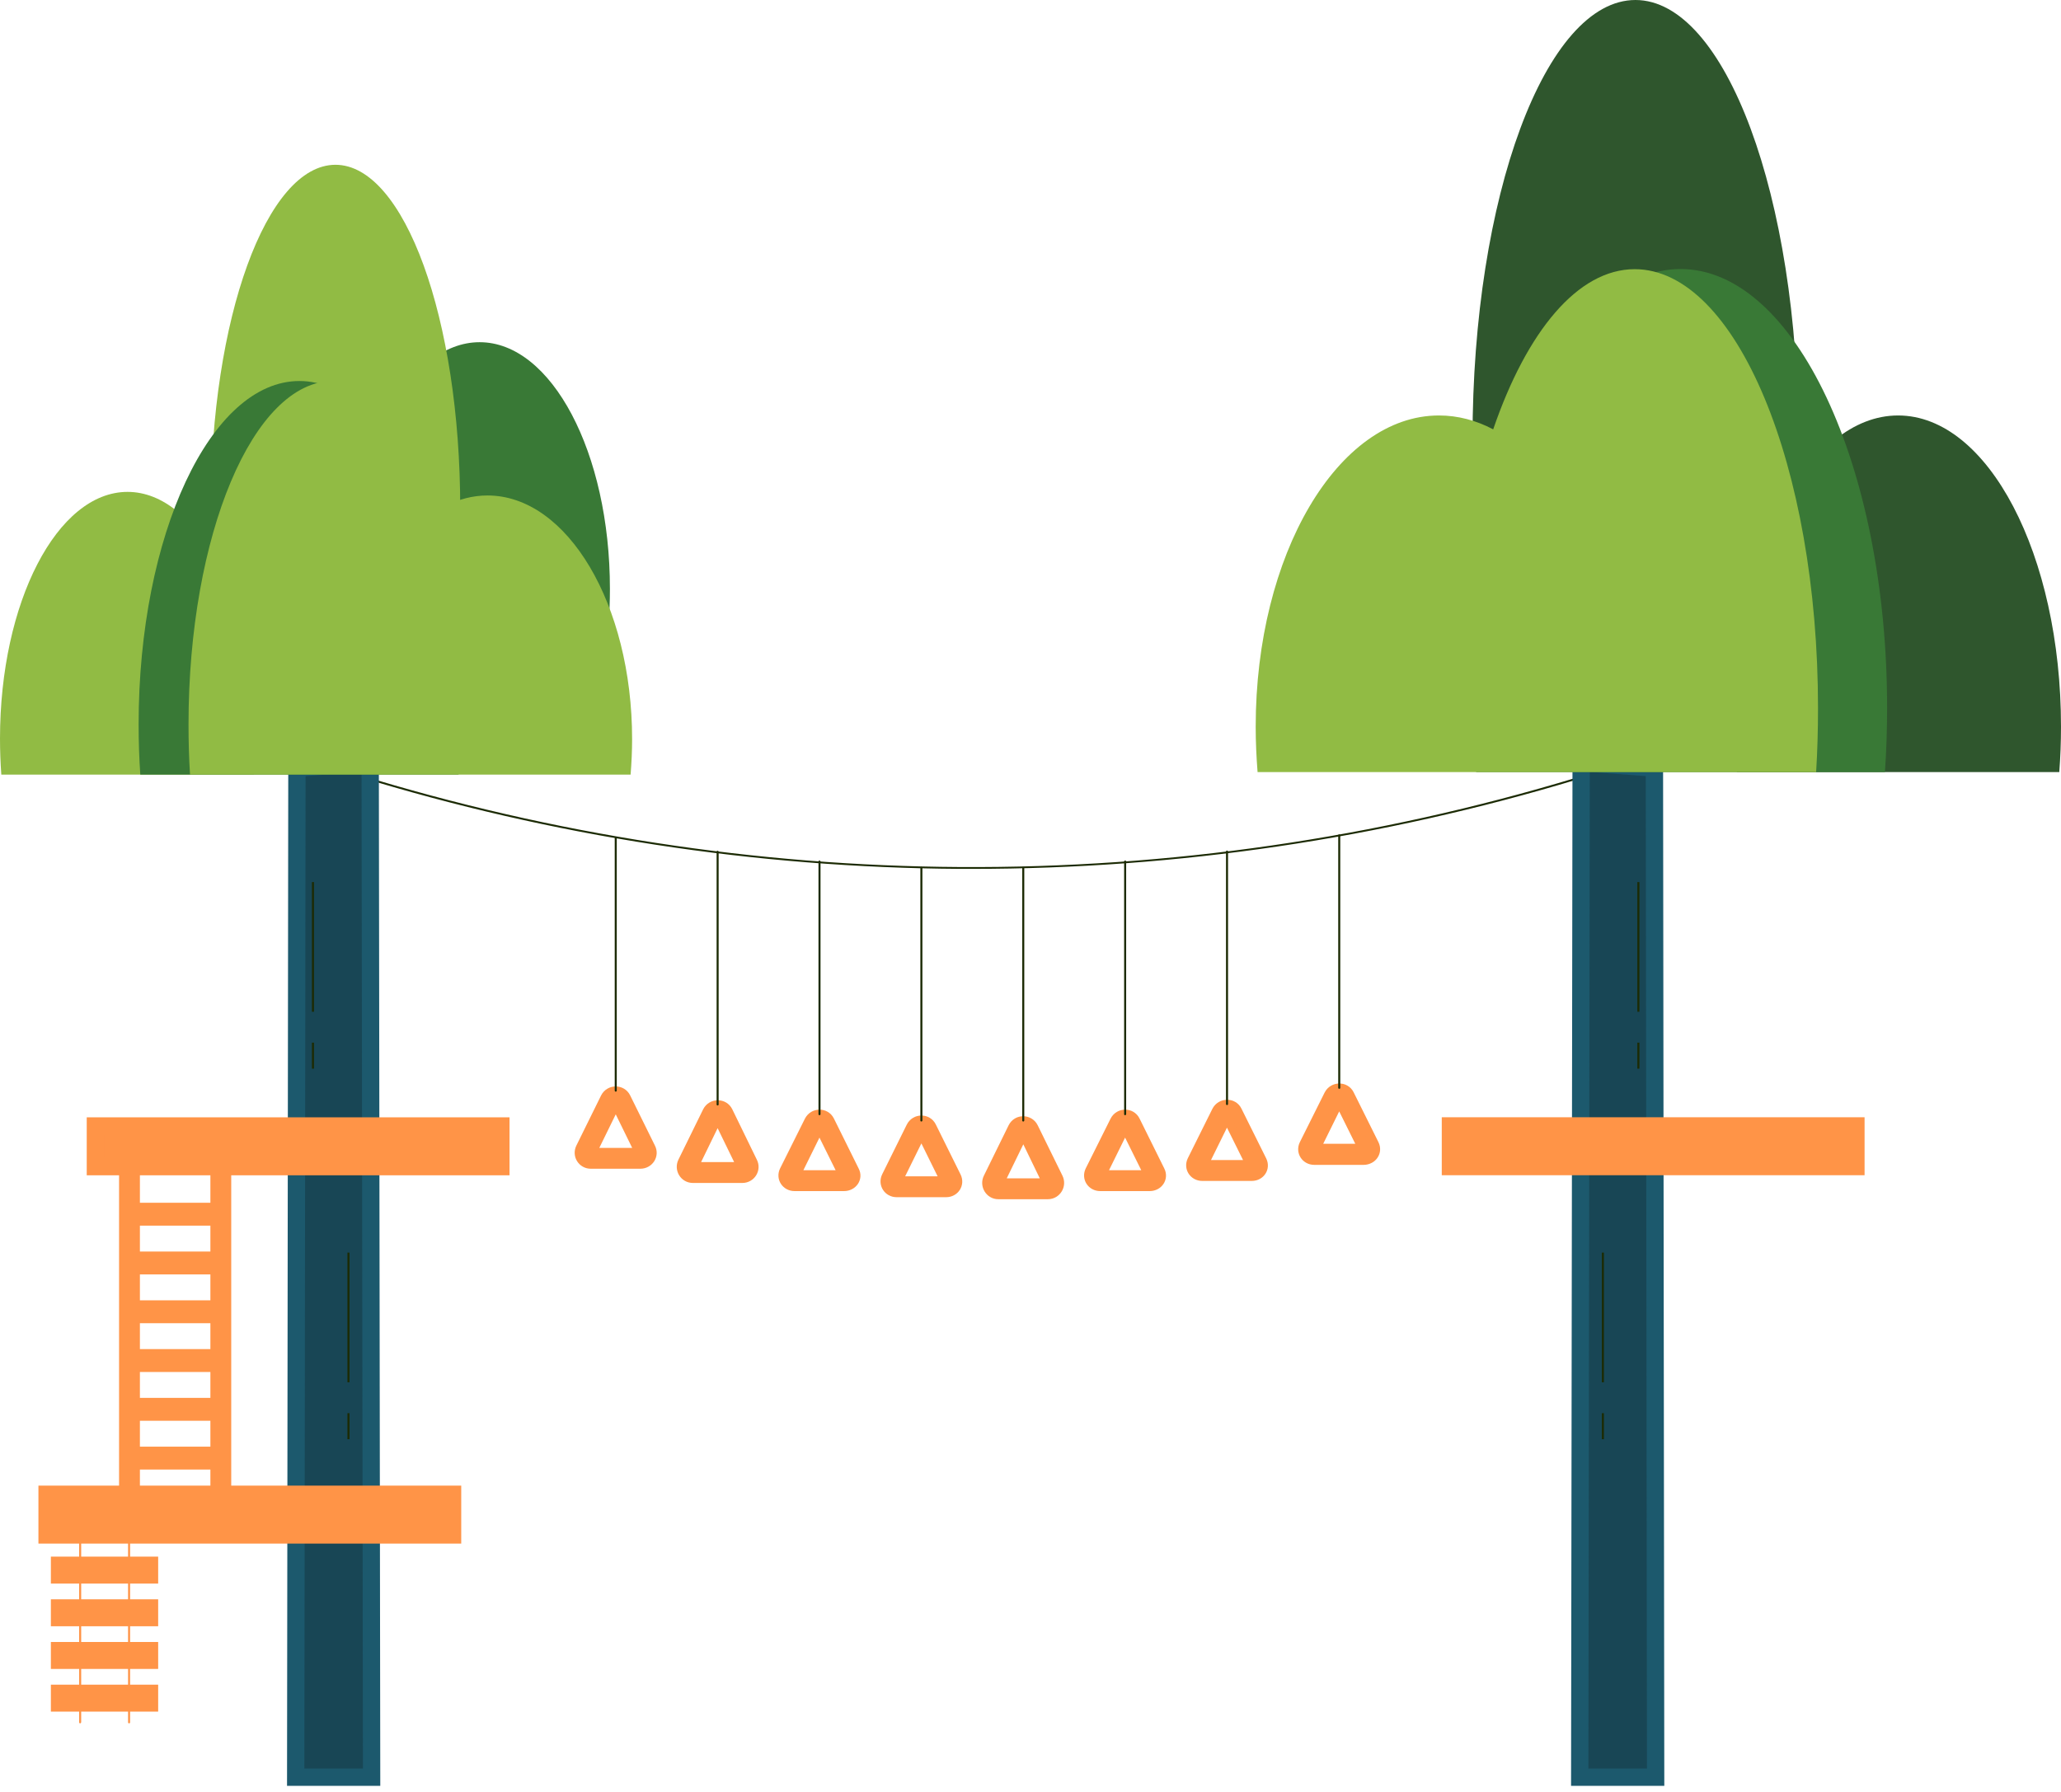<?xml version="1.0" encoding="UTF-8"?> <svg xmlns="http://www.w3.org/2000/svg" width="238" height="207" viewBox="0 0 238 207" fill="none"> <path d="M112.282 100.349C111.789 100.349 111.321 100.349 110.852 100.349C87.229 100.208 63.793 96.593 41.224 89.645C41.154 89.621 41.131 89.551 41.154 89.504C41.178 89.434 41.248 89.41 41.295 89.434C63.863 96.382 87.252 99.997 110.852 100.138C134.991 100.279 158.942 96.805 182.073 89.809C182.143 89.786 182.19 89.833 182.214 89.88C182.237 89.95 182.19 89.997 182.143 90.02C159.458 96.875 135.952 100.349 112.282 100.349Z" fill="#1C2B04"></path> <path d="M75.183 132.533L72.323 126.735C71.831 125.725 70.378 125.725 69.863 126.735L67.004 132.533C66.558 133.448 67.215 134.481 68.222 134.481H73.941C74.972 134.481 75.651 133.448 75.183 132.533ZM73.003 133.073H69.207C68.832 133.073 68.597 132.674 68.761 132.345L70.66 128.472C70.847 128.096 71.363 128.096 71.55 128.472L73.448 132.345C73.612 132.674 73.378 133.073 73.003 133.073Z" fill="#FF9447" stroke="#FF9447" stroke-miterlimit="10"></path> <path d="M71.105 126.077C71.034 126.077 70.988 126.03 70.988 125.96V96.781C70.988 96.711 71.034 96.664 71.105 96.664C71.175 96.664 71.222 96.711 71.222 96.781V125.96C71.222 126.03 71.175 126.077 71.105 126.077Z" fill="#1C2B04"></path> <path d="M86.948 134.153L84.112 128.331C83.62 127.322 82.167 127.322 81.651 128.331L78.792 134.153C78.347 135.068 79.003 136.124 80.011 136.124H85.729C86.737 136.124 87.416 135.068 86.948 134.153ZM84.768 134.716H80.972C80.597 134.716 80.362 134.293 80.526 133.965L82.424 130.068C82.612 129.692 83.128 129.692 83.315 130.068L85.213 133.965C85.377 134.317 85.143 134.716 84.768 134.716Z" fill="#FF9447" stroke="#FF9447" stroke-miterlimit="10"></path> <path d="M82.87 127.674C82.799 127.674 82.753 127.627 82.753 127.556V98.377C82.753 98.307 82.799 98.26 82.87 98.26C82.94 98.26 82.987 98.307 82.987 98.377V127.556C82.987 127.627 82.94 127.674 82.87 127.674Z" fill="#1C2B04"></path> <path d="M98.712 135.185L95.853 129.411C95.361 128.401 93.908 128.401 93.392 129.434L90.533 135.162C90.088 136.077 90.744 137.063 91.752 137.063H97.47C98.501 137.063 99.181 136.077 98.712 135.185ZM96.533 135.655H92.736C92.361 135.655 92.127 135.326 92.291 134.998L94.189 131.148C94.377 130.772 94.892 130.796 95.08 131.171L96.978 134.998C97.142 135.326 96.908 135.655 96.533 135.655Z" fill="#FF9447" stroke="#FF9447" stroke-miterlimit="10"></path> <path d="M94.635 128.8C94.564 128.8 94.517 128.753 94.517 128.683V99.504C94.517 99.434 94.564 99.387 94.635 99.387C94.705 99.387 94.752 99.434 94.752 99.504V128.683C94.752 128.73 94.705 128.8 94.635 128.8Z" fill="#1C2B04"></path> <path d="M110.477 135.866L107.618 130.091C107.126 129.082 105.673 129.082 105.157 130.115L102.322 135.843C101.876 136.758 102.533 137.768 103.54 137.768H109.259C110.266 137.768 110.923 136.782 110.477 135.866ZM108.298 136.359H104.501C104.126 136.359 103.892 136.007 104.056 135.678L105.954 131.829C106.142 131.453 106.657 131.476 106.845 131.829L108.743 135.678C108.907 136.007 108.673 136.359 108.298 136.359Z" fill="#FF9447" stroke="#FF9447" stroke-miterlimit="10"></path> <path d="M106.4 129.528C106.329 129.528 106.282 129.481 106.282 129.411V100.232C106.282 100.161 106.329 100.115 106.4 100.115C106.47 100.115 106.517 100.161 106.517 100.232V129.411C106.517 129.458 106.47 129.528 106.4 129.528Z" fill="#1C2B04"></path> <path d="M122.242 136.007L119.383 130.185C118.89 129.176 117.437 129.152 116.922 130.185L114.063 136.007C113.617 136.923 114.274 138.002 115.281 138.002H121C122.031 138.002 122.687 136.923 122.242 136.007ZM120.062 136.594H116.266C115.891 136.594 115.656 136.171 115.82 135.843L117.719 131.946C117.906 131.57 118.422 131.57 118.609 131.922L120.507 135.843C120.671 136.171 120.437 136.594 120.062 136.594Z" fill="#FF9447" stroke="#FF9447" stroke-miterlimit="10"></path> <path d="M118.164 129.528C118.094 129.528 118.047 129.481 118.047 129.411V100.232C118.047 100.161 118.094 100.115 118.164 100.115C118.234 100.115 118.281 100.161 118.281 100.232V129.411C118.281 129.458 118.234 129.528 118.164 129.528Z" fill="#1C2B04"></path> <path d="M134.007 135.185L131.147 129.411C130.655 128.401 129.202 128.401 128.687 129.434L125.827 135.162C125.382 136.077 126.038 137.063 127.046 137.063H132.764C133.796 137.063 134.452 136.077 134.007 135.185ZM131.827 135.655H128.03C127.655 135.655 127.421 135.326 127.585 134.998L129.483 131.148C129.671 130.772 130.187 130.796 130.374 131.171L132.272 134.998C132.436 135.326 132.202 135.655 131.827 135.655Z" fill="#FF9447" stroke="#FF9447" stroke-miterlimit="10"></path> <path d="M129.929 128.8C129.859 128.8 129.812 128.753 129.812 128.683V99.504C129.812 99.434 129.859 99.387 129.929 99.387C129.999 99.387 130.046 99.434 130.046 99.504V128.683C130.046 128.73 129.999 128.8 129.929 128.8Z" fill="#1C2B04"></path> <path d="M145.771 134.012L142.912 128.26C142.42 127.251 140.967 127.275 140.452 128.284L137.616 133.988C137.171 134.904 137.827 135.89 138.834 135.89H144.553C145.561 135.89 146.217 134.927 145.771 134.012ZM143.592 134.481H139.795C139.42 134.481 139.186 134.176 139.35 133.847L141.248 129.998C141.436 129.622 141.951 129.645 142.139 130.021L144.037 133.847C144.201 134.153 143.967 134.481 143.592 134.481Z" fill="#FF9447" stroke="#FF9447" stroke-miterlimit="10"></path> <path d="M141.694 127.627C141.623 127.627 141.577 127.58 141.577 127.509V98.354C141.577 98.284 141.623 98.237 141.694 98.237C141.764 98.237 141.811 98.284 141.811 98.354V127.533C141.811 127.58 141.764 127.627 141.694 127.627Z" fill="#1C2B04"></path> <path d="M158.732 132.134L155.872 126.382C155.38 125.373 153.927 125.397 153.412 126.406L150.552 132.134C150.107 133.049 150.763 134.035 151.771 134.035H157.489C158.521 134.012 159.177 133.049 158.732 132.134ZM156.552 132.603H152.755C152.38 132.603 152.146 132.298 152.31 131.969L154.208 128.12C154.396 127.744 154.911 127.767 155.099 128.143L156.997 131.969C157.161 132.275 156.927 132.603 156.552 132.603Z" fill="#FF9447" stroke="#FF9447" stroke-miterlimit="10"></path> <path d="M154.653 125.749C154.583 125.749 154.536 125.702 154.536 125.631V96.476C154.536 96.406 154.583 96.359 154.653 96.359C154.724 96.359 154.77 96.406 154.77 96.476V125.655C154.77 125.702 154.724 125.749 154.653 125.749Z" fill="#1C2B04"></path> <path d="M42.912 205.257L42.748 88.072L34.288 88.706L34.147 205.257H42.912Z" fill="#184655" stroke="#1C596D" stroke-width="2" stroke-miterlimit="10"></path> <path d="M36.256 101.875H36.021V116.852H36.256V101.875Z" fill="#1C2B04"></path> <path d="M36.256 120.42H36.021V123.425H36.256V120.42Z" fill="#1C2B04"></path> <path d="M40.357 144.669H40.123V159.646H40.357V144.669Z" fill="#1C2B04"></path> <path d="M40.357 163.214H40.123V166.219H40.357V163.214Z" fill="#1C2B04"></path> <path d="M57.84 130.044H11.016V134.739H57.84V130.044Z" fill="#FF9447" stroke="#FF9447" stroke-width="2" stroke-miterlimit="10"></path> <path d="M24.796 133.073V139.411H15.656V133.073H14.25V172.51H15.656V169.223H24.796V172.51H26.202V133.073H24.796ZM24.796 167.58H15.656V163.589H24.796V167.58ZM24.796 161.946H15.656V157.956H24.796V161.946ZM24.796 156.312H15.656V152.322H24.796V156.312ZM24.796 150.679H15.656V146.688H24.796V150.679ZM24.796 145.045H15.656V141.054H24.796V145.045Z" fill="#FF9447" stroke="#FF9447" stroke-miterlimit="10"></path> <path d="M27.866 57.367L32.576 47.79L32.319 47.766L27.491 57.602L27.96 57.367H27.866Z" fill="#1C2B04"></path> <path d="M28.546 64.879H28.288L26.999 67.485L27.28 67.462L28.546 64.879Z" fill="#1C2B04"></path> <path d="M34.147 44.691H33.889L33.092 46.24L33.35 46.264L34.147 44.691Z" fill="#1C2B04"></path> <path d="M22.476 85.302H22.218L20.742 88.354H20.999L22.476 85.302Z" fill="#1C2B04"></path> <path d="M26.694 68.635H26.436L20.343 80.983L20.741 80.701L26.694 68.635Z" fill="#1C2B04"></path> <path d="M182.424 205.257L182.588 88.072L191.049 88.706L191.189 205.257H182.424Z" fill="#184655" stroke="#1C596D" stroke-width="2" stroke-miterlimit="10"></path> <path d="M189.314 101.875H189.08V116.852H189.314V101.875Z" fill="#1C2B04"></path> <path d="M189.314 120.42H189.08V123.425H189.314V120.42Z" fill="#1C2B04"></path> <path d="M185.213 144.669H184.979V159.646H185.213V144.669Z" fill="#1C2B04"></path> <path d="M185.213 163.214H184.979V166.219H185.213V163.214Z" fill="#1C2B04"></path> <path d="M167.492 134.731H214.317V130.036H167.492V134.731Z" fill="#FF9447" stroke="#FF9447" stroke-width="2" stroke-miterlimit="10"></path> <path d="M197.47 57.367L192.76 47.79L193.017 47.766L197.845 57.602L197.376 57.367H197.47Z" fill="#1C2B04"></path> <path d="M196.791 64.879H197.048L198.337 67.485L198.056 67.462L196.791 64.879Z" fill="#1C2B04"></path> <path d="M191.189 44.691H191.447L192.244 46.24L191.986 46.264L191.189 44.691Z" fill="#1C2B04"></path> <path d="M202.86 85.302H203.118L204.594 88.354H204.337L202.86 85.302Z" fill="#1C2B04"></path> <path d="M198.642 68.635H198.899L204.993 80.983L204.594 80.701L198.642 68.635Z" fill="#1C2B04"></path> <path d="M9.258 199.036C9.187 199.036 9.14 198.989 9.14 198.919V175.632C9.14 175.561 9.187 175.514 9.258 175.514C9.328 175.514 9.375 175.561 9.375 175.632V198.919C9.351 198.989 9.304 199.036 9.258 199.036Z" fill="#FF9447"></path> <path d="M14.906 199.036C14.835 199.036 14.789 198.989 14.789 198.919V175.632C14.789 175.561 14.835 175.514 14.906 175.514C14.976 175.514 15.023 175.561 15.023 175.632V198.919C15.023 198.989 14.976 199.036 14.906 199.036Z" fill="#FF9447"></path> <path d="M17.765 180.28H6.375V182.393H17.765V180.28Z" fill="#FF9447" stroke="#FF9447" stroke-miterlimit="10"></path> <path d="M17.765 185.209H6.375V187.322H17.765V185.209Z" fill="#FF9447" stroke="#FF9447" stroke-miterlimit="10"></path> <path d="M17.765 190.139H6.375V192.252H17.765V190.139Z" fill="#FF9447" stroke="#FF9447" stroke-miterlimit="10"></path> <path d="M17.765 195.069H6.375V197.181H17.765V195.069Z" fill="#FF9447" stroke="#FF9447" stroke-miterlimit="10"></path> <path d="M52.262 172.58H5.438V177.275H52.262V172.58Z" fill="#FF9447" stroke="#FF9447" stroke-width="2" stroke-miterlimit="10"></path> <path d="M207.469 58.102C207.602 55.681 207.669 53.226 207.669 50.705C207.669 22.706 199.239 0 188.857 0C178.474 0 170.044 22.706 170.044 50.705C170.044 53.21 170.111 55.681 170.244 58.102H207.469Z" fill="#2F562D"></path> <path d="M200.575 89.172C200.442 87.469 200.375 85.716 200.375 83.93C200.375 64.079 208.805 47.984 219.188 47.984C229.587 47.984 238 64.079 238 83.93C238 85.716 237.933 87.453 237.8 89.172H200.575Z" fill="#2F562D"></path> <path d="M170.462 89.172C170.295 86.751 170.211 84.297 170.211 81.776C170.211 53.777 180.895 31.071 194.065 31.071C207.235 31.071 217.919 53.777 217.919 81.776C217.919 84.281 217.835 86.751 217.668 89.172H170.462Z" fill="#397936"></path> <path d="M188.773 31.088C182.196 31.088 176.304 38.283 172.431 49.587C170.462 48.551 168.358 47.984 166.172 47.984C154.487 47.984 145.005 64.079 145.005 83.93C145.005 85.716 145.089 87.453 145.222 89.172H209.723C209.873 86.751 209.94 84.297 209.94 81.776C209.94 53.777 200.475 31.088 188.773 31.088Z" fill="#91BB44"></path> <path d="M40.493 72.177C40.394 70.82 40.339 69.431 40.339 68.02C40.339 52.277 47.079 39.522 55.386 39.522C63.693 39.522 70.433 52.277 70.433 68.02C70.433 69.431 70.378 70.82 70.278 72.177H40.493Z" fill="#397936"></path> <path d="M24.479 64.493C24.384 62.603 24.331 60.67 24.331 58.705C24.331 36.795 30.785 19.032 38.738 19.032C46.691 19.032 53.145 36.795 53.145 58.705C53.145 60.67 53.092 62.603 52.997 64.493H24.479Z" fill="#91BB44"></path> <path d="M29.303 89.454C29.4 88.098 29.454 86.709 29.454 85.298C29.454 69.561 22.857 56.81 14.727 56.81C6.597 56.81 0 69.572 0 85.309C0 86.72 0.054 88.109 0.151 89.465H29.303V89.454Z" fill="#91BB44"></path> <path d="M52.951 89.465C53.08 87.575 53.145 85.642 53.145 83.677C53.145 61.767 44.832 44.004 34.576 44.004C24.32 44.004 16.007 61.767 16.007 83.677C16.007 85.642 16.072 87.575 16.201 89.465H52.951Z" fill="#397936"></path> <path d="M38.467 44.004C43.659 44.004 48.307 49.642 51.365 58.477C52.922 57.667 54.587 57.224 56.296 57.224C65.516 57.224 72.994 69.818 72.994 85.36C72.994 86.754 72.928 88.125 72.82 89.465H21.944C21.824 87.575 21.77 85.641 21.77 83.675C21.77 61.771 29.248 44.004 38.467 44.004Z" fill="#91BB44"></path> </svg> 